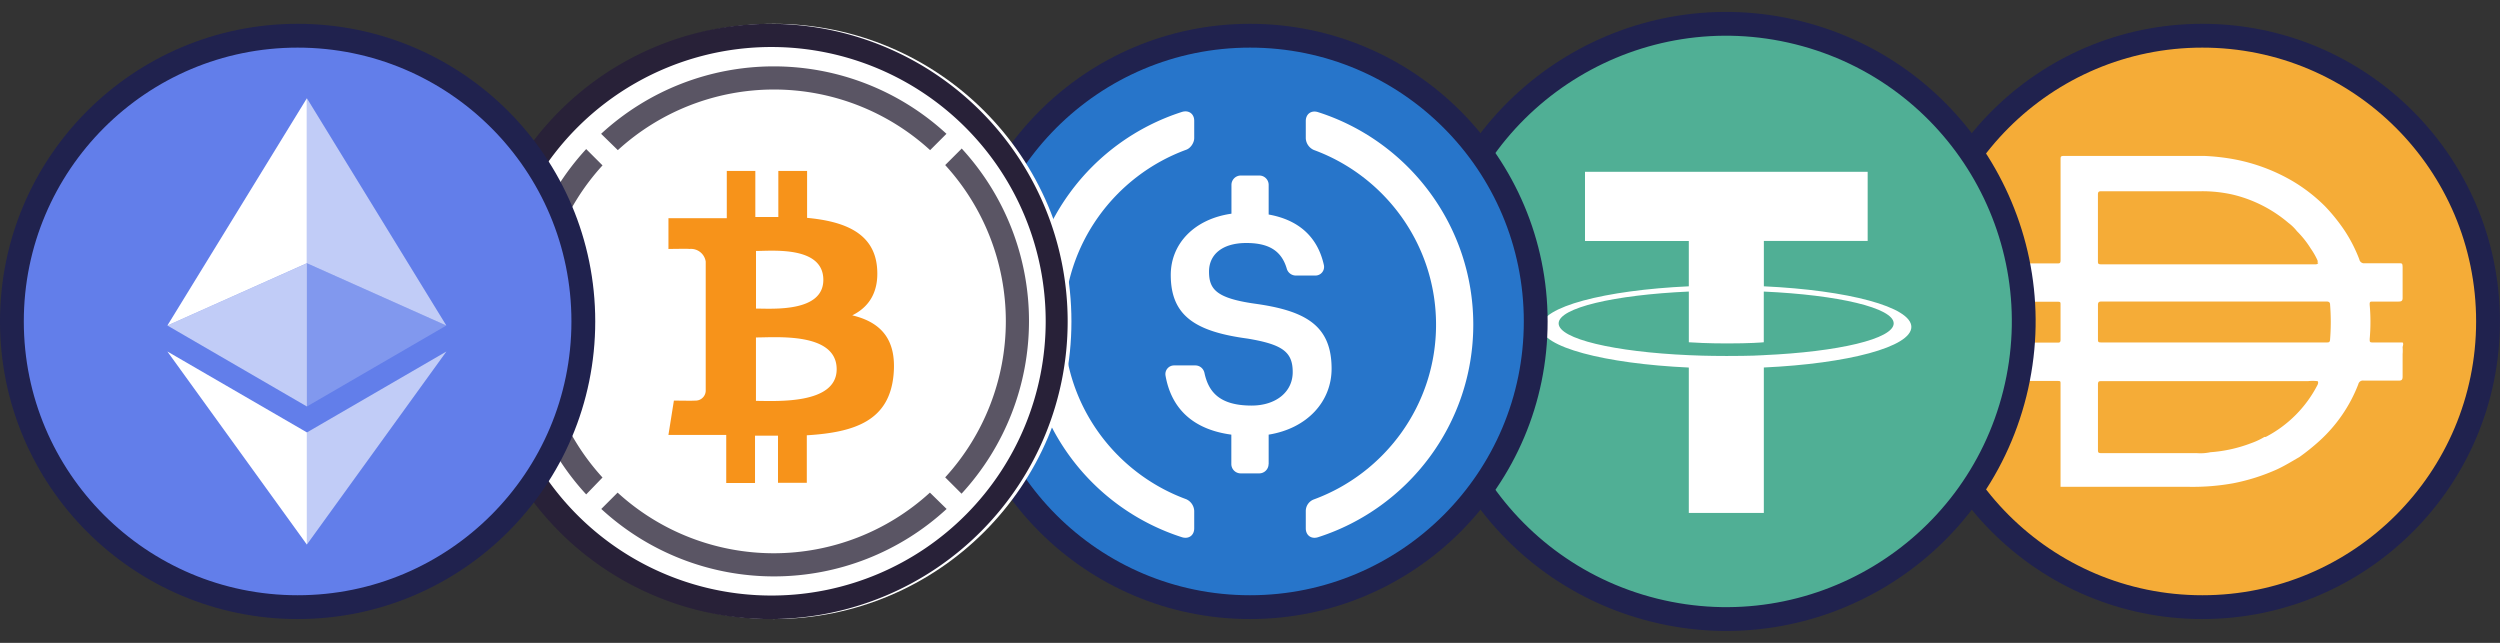 <svg width="105" height="27" fill="none" xmlns="http://www.w3.org/2000/svg"><rect width="100%" height="100%" fill="#333333" stroke="none"/><g clip-path="url(#clip0_1016_8261)"><path d="M92.497 1.5c6.628 0 12 5.373 12 12 0 6.628-5.372 12-12 12-6.627 0-12-5.372-12-12 0-6.627 5.373-12 12-12z" fill="#F5AC37" stroke="#20224E"/><path d="M92.957 14.383h4.75c.102 0 .15 0 .157-.133.038-.483.038-.97 0-1.453 0-.094-.047-.133-.149-.133h-9.453c-.117 0-.148.039-.148.149v1.39c0 .18 0 .18.187.18h4.656zm4.376-3.344a.152.152 0 000-.109 3.098 3.098 0 00-.282-.492 3.987 3.987 0 00-.578-.727 1.915 1.915 0 00-.36-.351 5.616 5.616 0 00-2.344-1.188 5.826 5.826 0 00-1.328-.14h-4.195c-.117 0-.133.046-.133.148v2.773c0 .117 0 .149.149.149h9.015s.078-.016.094-.063h-.038zm0 4.969a1.814 1.814 0 00-.4 0H88.27c-.117 0-.156 0-.156.156v2.711c0 .125 0 .157.156.157h4a2 2 0 00.57-.039 5.959 5.959 0 001.696-.375c.198-.069.39-.158.57-.266h.054a5.076 5.076 0 002.18-2.194s.055-.118-.007-.15zm-10.79 4.43v-4.321c0-.101 0-.117-.124-.117h-1.695c-.094 0-.133 0-.133-.124V14.39h1.812c.101 0 .14 0 .14-.133V12.79c0-.094 0-.117-.124-.117h-1.695c-.094 0-.133 0-.133-.125v-1.375c0-.086 0-.11.125-.11h1.68c.116 0 .148 0 .148-.148v-4.21c0-.125 0-.157.156-.157h5.86c.424.017.847.064 1.265.14a7.66 7.66 0 012.445.907 6.89 6.89 0 011.375 1.062c.31.322.588.67.836 1.04.246.375.45.776.61 1.195.02.109.124.183.234.164h1.398c.179 0 .179 0 .187.172v1.281c0 .125-.046.157-.172.157H99.66c-.11 0-.14 0-.133.14.043.476.043.954 0 1.43 0 .133 0 .148.15.148h1.233c.054.07 0 .141 0 .212.008.09.008.182 0 .273v.945c0 .133-.039.172-.157.172h-1.476a.196.196 0 00-.227.149 6.246 6.246 0 01-1.64 2.39 9.15 9.15 0 01-.837.672c-.312.18-.617.367-.937.516a8.446 8.446 0 01-1.844.585 9.607 9.607 0 01-1.828.149h-5.422v-.008l.002-.002z" fill="#fff"/></g><path d="M84.623 16.524c-1.67 6.696-8.452 10.772-15.149 9.102-6.695-1.67-10.77-8.453-9.1-15.149 1.67-6.697 8.452-10.772 15.147-9.103 6.697 1.67 10.772 8.453 9.102 15.15z" fill="#50AF95" stroke="#20224E"/><path fill-rule="evenodd" clip-rule="evenodd" d="M74.082 14.917c-.089.007-.545.034-1.564.034-.81 0-1.385-.024-1.587-.034-3.131-.137-5.468-.683-5.468-1.335 0-.653 2.337-1.197 5.468-1.337v2.13c.205.014.79.049 1.601.049.972 0 1.46-.04 1.547-.049v-2.129c3.124.14 5.456.685 5.456 1.336s-2.331 1.196-5.456 1.334l.003.001zm0-2.89V10.12h4.36V7.215H66.57v2.906h4.36v1.904c-3.544.163-6.208.865-6.208 1.706s2.665 1.543 6.208 1.706v6.106h3.151v-6.108c3.535-.163 6.196-.864 6.196-1.704s-2.658-1.542-6.196-1.706v.001z" fill="#fff"/><g clip-path="url(#clip1_1016_8261)"><path d="M52.5 1.5c6.628 0 12 5.372 12 12 0 6.627-5.373 12-12 12s-12-5.373-12-12c0-6.628 5.372-12 12-12z" fill="#2775CA" stroke="#20224E"/><path fill-rule="evenodd" clip-rule="evenodd" d="M50.157 22.19c0 .295-.23.462-.515.373a9.379 9.379 0 010-17.862c.284-.088.515.078.515.372V5.8c0 .196-.152.426-.338.49-2.99 1.098-5.133 3.97-5.133 7.338 0 3.367 2.142 6.24 5.133 7.338a.566.566 0 01.338.49v.736z" fill="#fff"/><path fill-rule="evenodd" clip-rule="evenodd" d="M53.28 19.49a.393.393 0 01-.393.392h-.78a.393.393 0 01-.391-.392v-1.235c-1.706-.23-2.54-1.187-2.765-2.485a.364.364 0 01.363-.422h.892c.186 0 .343.132.382.318.167.775.613 1.368 1.98 1.368 1.01 0 1.726-.564 1.726-1.406 0-.844-.421-1.162-1.902-1.408-2.186-.294-3.22-.956-3.22-2.671 0-1.324 1-2.353 2.549-2.574v-1.21c0-.216.176-.393.392-.393h.78c.215 0 .391.177.391.392V9.01c1.26.225 2.06.94 2.32 2.127a.363.363 0 01-.359.436h-.823a.397.397 0 01-.378-.29c-.22-.754-.76-1.077-1.696-1.077-1.034 0-1.569.5-1.569 1.2 0 .74.304 1.113 1.893 1.344 2.147.294 3.255.907 3.255 2.735 0 1.387-1.03 2.51-2.643 2.77v1.235h-.005z" fill="#fff"/><path fill-rule="evenodd" clip-rule="evenodd" d="M55.358 22.563c-.284.09-.515-.078-.515-.372v-.725a.52.52 0 01.338-.49c2.99-1.099 5.133-3.971 5.133-7.339 0-3.367-2.142-6.24-5.133-7.338a.566.566 0 01-.338-.49v-.726c0-.294.23-.465.515-.373 3.78 1.207 6.52 4.75 6.52 8.932-.005 4.172-2.74 7.71-6.52 8.921z" fill="#fff"/></g><g clip-path="url(#clip2_1016_8261)"><circle cx="32.5" cy="13.5" r="12.5" fill="#fff"/><path d="M40.385 6.247l-.687.686a9.717 9.717 0 010 13.116l.687.686a10.699 10.699 0 000-14.504v.016zm-14.436.059a9.718 9.718 0 0113.116 0l.686-.686a10.7 10.7 0 00-14.504 0l.702.686zm-.643 13.75a9.718 9.718 0 010-13.11l-.686-.685a10.7 10.7 0 000 14.504l.686-.71zm13.75.634a9.717 9.717 0 01-13.116 0l-.686.686a10.699 10.699 0 0014.504 0l-.702-.687z" fill="#5A5564"/><path d="M36.834 11.21c-.138-1.433-1.373-1.913-2.936-2.06V7.178H32.69v1.936h-.966V7.178h-1.199v1.986h-2.45v1.293s.892-.016.878 0a.625.625 0 01.687.53v5.437a.425.425 0 01-.291.38.421.421 0 01-.167.02c.016.014-.878 0-.878 0l-.23 1.444h2.428v2.019h1.209v-1.989h.965v1.98h1.21v-1.996c2.041-.123 3.465-.627 3.643-2.537.144-1.538-.579-2.224-1.734-2.501.702-.346 1.137-.986 1.039-2.034zm-1.694 4.297c0 1.5-2.571 1.33-3.39 1.33v-2.664c.819.002 3.39-.234 3.39 1.334zm-.56-3.753c0 1.373-2.146 1.206-2.828 1.206v-2.42c.682 0 2.828-.216 2.828 1.214z" fill="#F7931A"/><path d="M32.498 26a12.5 12.5 0 11.004-24.998A12.5 12.5 0 0132.498 26zm0-24.025a11.519 11.519 0 10.018 23.037 11.519 11.519 0 00-.018-23.037z" fill="#282138"/></g><g clip-path="url(#clip3_1016_8261)"><path d="M24.5 13.5c0 6.627-5.373 12-12 12s-12-5.373-12-12 5.373-12 12-12 12 5.373 12 12z" fill="#627EEA" stroke="#20224E"/><path d="M12.889 4.125v6.93l5.857 2.617-5.857-9.547z" fill="#fff" fill-opacity=".602"/><path d="M12.89 4.125l-5.86 9.547 5.858-2.617v-6.93z" fill="#fff"/><path d="M12.889 18.163v4.708l5.86-8.108-5.86 3.4z" fill="#fff" fill-opacity=".602"/><path d="M12.89 22.871v-4.71l-5.86-3.398 5.858 8.109z" fill="#fff"/><path d="M12.889 17.073l5.857-3.401-5.857-2.616v6.017z" fill="#fff" fill-opacity=".2"/><path d="M7.031 13.672l5.858 3.4v-6.016l-5.858 2.616z" fill="#fff" fill-opacity=".602"/></g><defs><clipPath id="clip0_1016_8261"><path fill="#fff" transform="translate(79.997 1)" d="M0 0h25v25H0z"/></clipPath><clipPath id="clip1_1016_8261"><path fill="#fff" transform="translate(40 1)" d="M0 0h25v25H0z"/></clipPath><clipPath id="clip2_1016_8261"><path fill="#fff" transform="translate(20 1)" d="M0 0h25v25H0z"/></clipPath><clipPath id="clip3_1016_8261"><path fill="#fff" transform="translate(0 1)" d="M0 0h25v25H0z"/></clipPath></defs></svg>